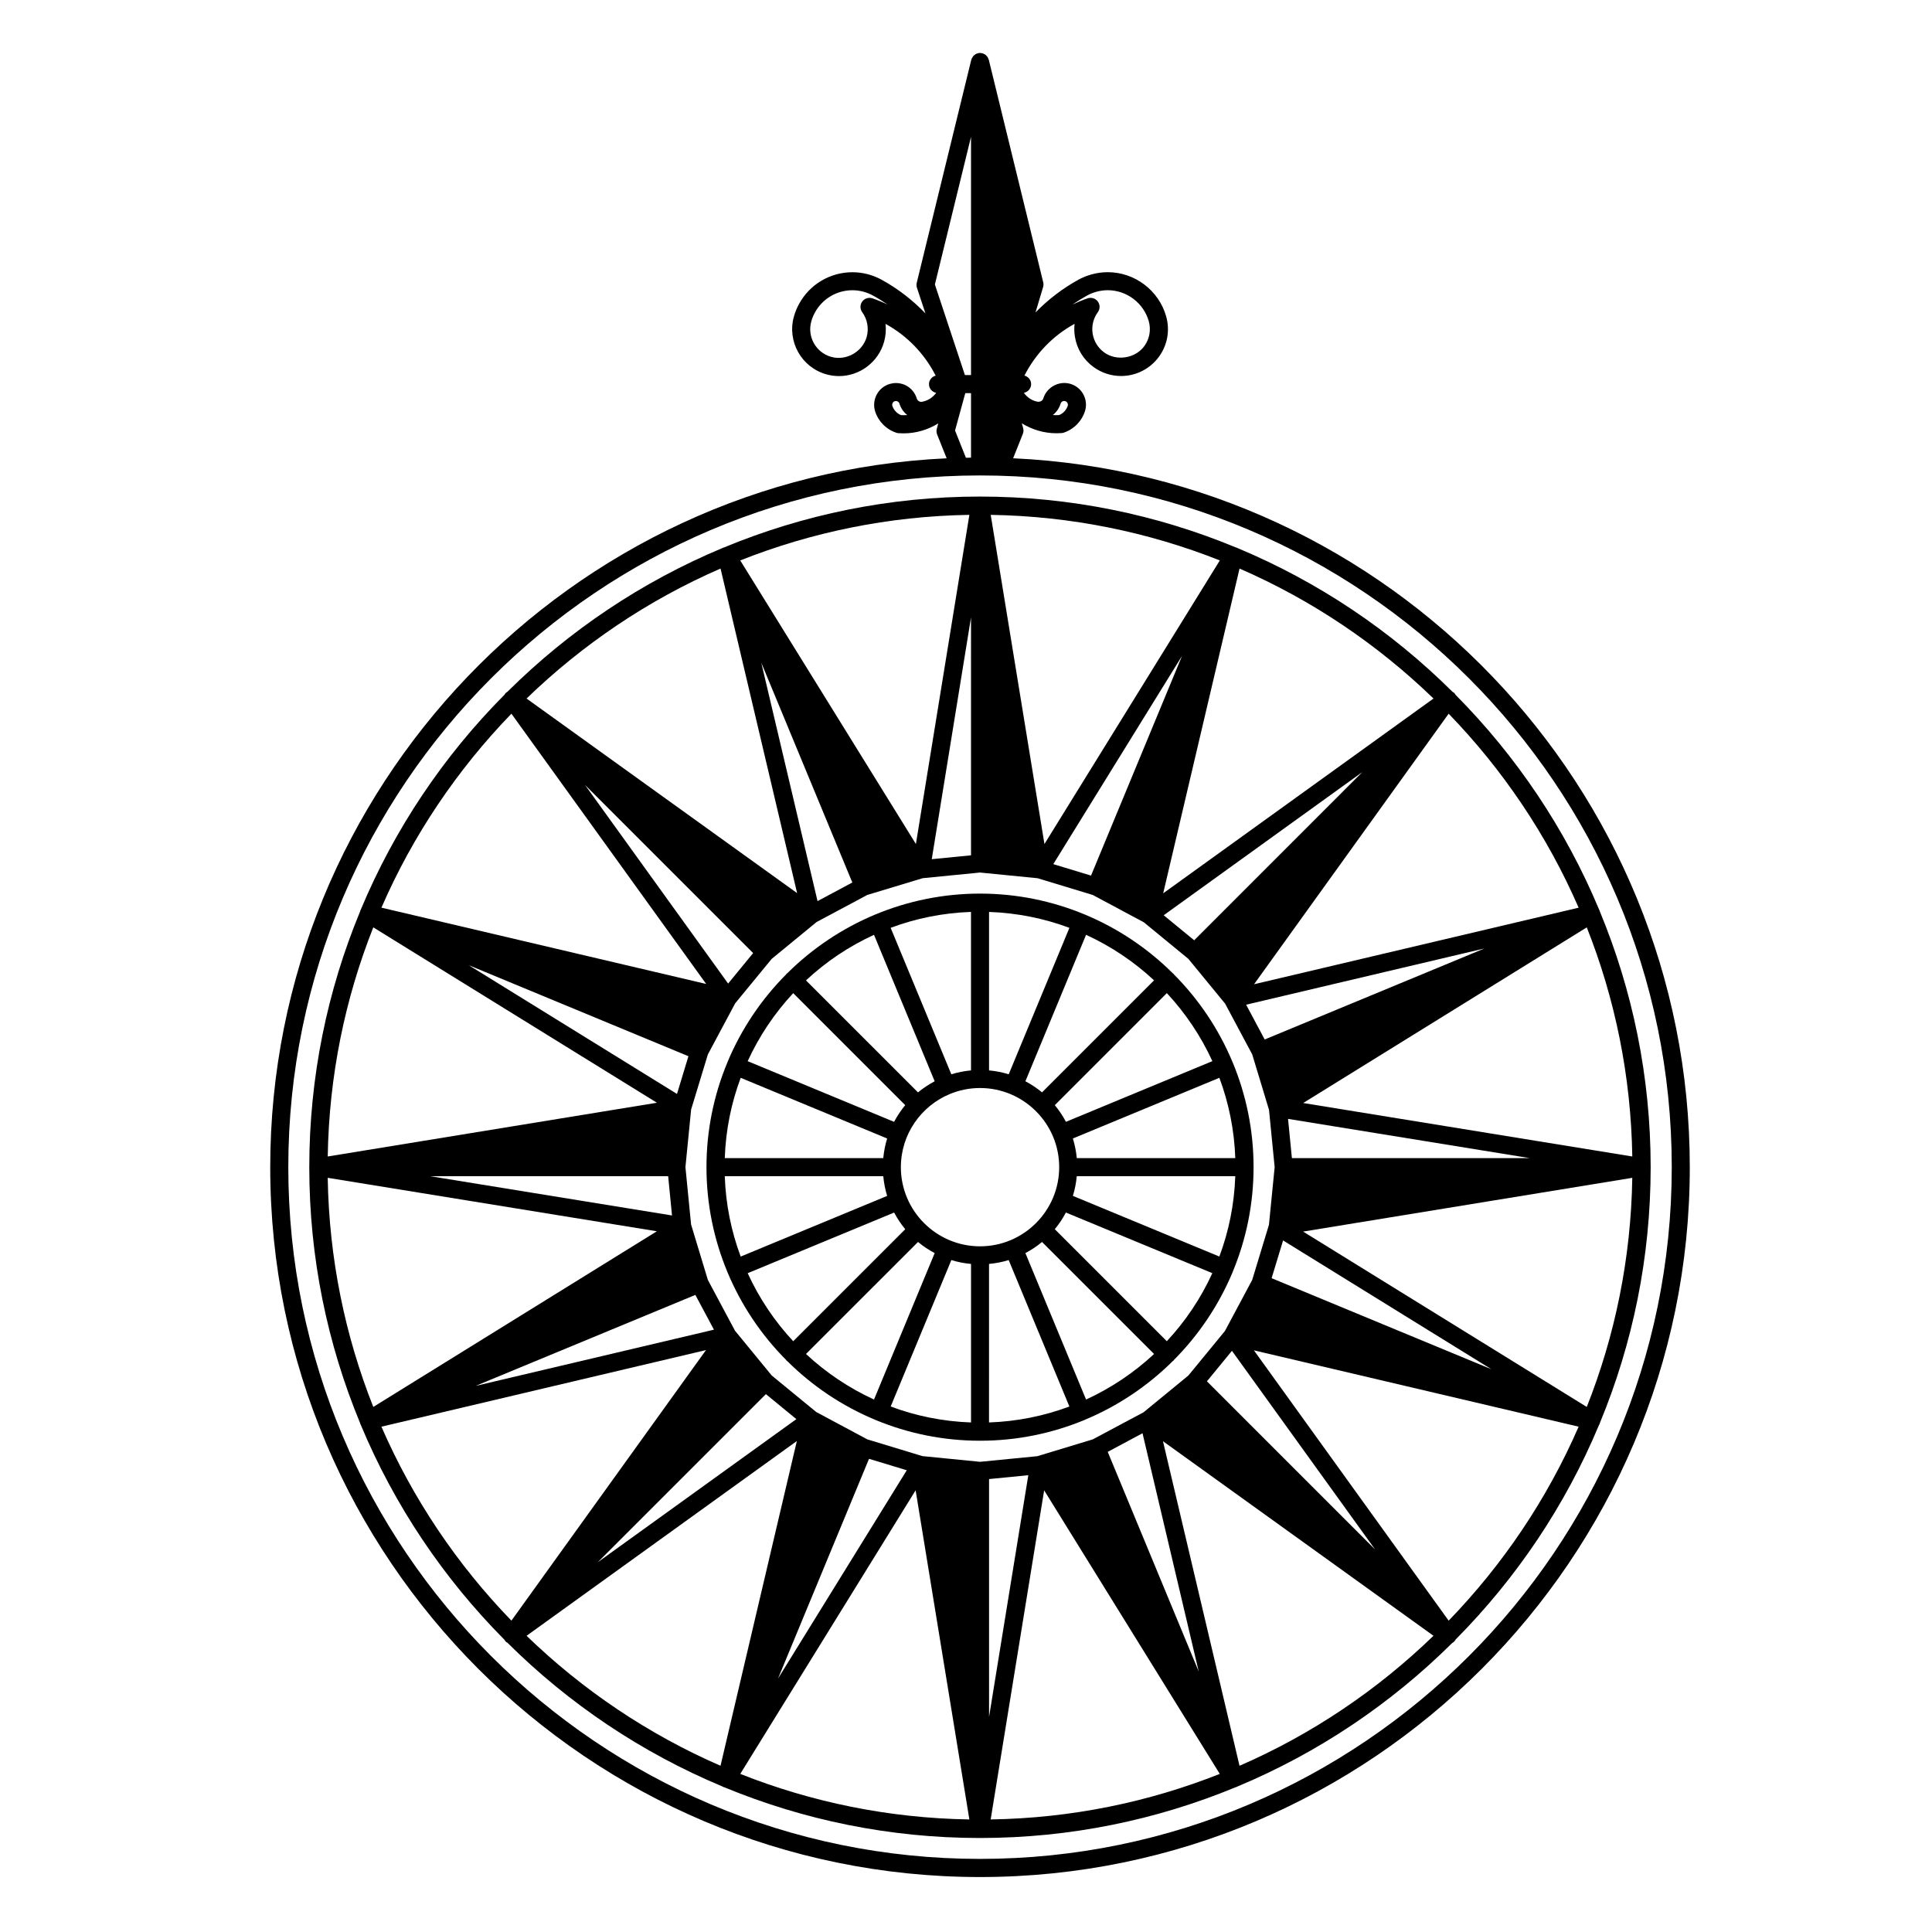 <?xml version="1.0" encoding="UTF-8"?>
<!-- Uploaded to: ICON Repo, www.svgrepo.com, Generator: ICON Repo Mixer Tools -->
<svg fill="#000000" width="800px" height="800px" version="1.1" viewBox="144 144 512 512" xmlns="http://www.w3.org/2000/svg">
 <g>
  <path d="m412.49 265.44 2.57-6.438c0.195-0.488 0.227-1.02 0.09-1.523l-0.352-1.289c2.707 1.656 5.848 2.629 9.195 2.629 0.449 0 0.91-0.02 1.355-0.051 0.195-0.016 0.395-0.051 0.578-0.117 2.684-0.898 4.785-3.047 5.637-5.793 0.434-1.477 0.258-3.039-0.492-4.394-0.734-1.344-1.969-2.328-3.457-2.754-3.004-0.855-6.211 0.906-7.125 3.871-0.156 0.535-0.68 0.918-1.426 0.891-1.547-0.246-2.852-1.152-3.727-2.367 1.082-0.227 1.926-1.145 1.926-2.301 0-1.102-0.754-1.988-1.77-2.273 2.953-5.824 7.582-10.594 13.285-13.715-0.125 1.094-0.105 2.215 0.074 3.34 0.508 3.269 2.262 6.152 4.941 8.102 2.144 1.562 4.664 2.387 7.309 2.387 3.953 0 7.703-1.906 10.027-5.098 2.254-3.082 2.957-6.973 1.93-10.664-1.945-6.918-8.316-11.754-15.496-11.754-1.465 0-2.934 0.207-4.359 0.609-1.176 0.328-2.312 0.789-3.387 1.375-4.254 2.336-8.066 5.281-11.395 8.688l2.012-6.727c0.121-0.406 0.141-0.836 0.035-1.254l-14.426-58.984c-0.02-0.07-0.066-0.121-0.086-0.188-0.039-0.117-0.086-0.215-0.137-0.324-0.039-0.074-0.07-0.152-0.105-0.215-0.055-0.09-0.125-0.156-0.195-0.23-0.082-0.098-0.156-0.18-0.246-0.258-0.059-0.047-0.102-0.102-0.152-0.145-0.098-0.066-0.195-0.102-0.297-0.152-0.105-0.059-0.207-0.113-0.316-0.152-0.176-0.059-0.359-0.098-0.551-0.109-0.082 0-0.152-0.047-0.23-0.047-0.047 0-0.086 0.031-0.133 0.031-0.051 0-0.105-0.02-0.16-0.012-0.016 0-0.023 0.012-0.039 0.016-0.117 0.012-0.211 0.07-0.324 0.102 0 0 0 0.004-0.004 0.004-0.121 0.031-0.246 0.059-0.359 0.109-0.055 0.031-0.109 0.051-0.172 0.082-0.086 0.055-0.152 0.133-0.23 0.188-0.012 0.012-0.02 0.02-0.035 0.031-0.098 0.074-0.191 0.133-0.273 0.215-0.047 0.039-0.082 0.098-0.121 0.145-0.07 0.086-0.117 0.188-0.176 0.293-0.004 0.012-0.016 0.02-0.016 0.035-0.055 0.098-0.125 0.168-0.172 0.266-0.016 0.059-0.023 0.133-0.047 0.195-0.016 0.047-0.051 0.082-0.066 0.133l-14.453 59.094c-0.105 0.438-0.086 0.898 0.055 1.32l2.254 6.797c-3.375-3.508-7.269-6.543-11.629-8.934-2.363-1.293-5.039-1.984-7.723-1.984-5.891 0-11.301 3.203-14.125 8.363-0.59 1.066-1.055 2.211-1.387 3.391-1.844 6.59 2.004 13.453 8.594 15.301 1.094 0.312 2.227 0.469 3.359 0.469 5.531 0 10.449-3.727 11.945-9.07 0.438-1.578 0.57-3.195 0.387-4.766 5.699 3.125 10.324 7.891 13.285 13.715-1.012 0.281-1.773 1.168-1.773 2.273 0 1.152 0.832 2.066 1.91 2.293-0.906 1.23-2.254 2.141-3.926 2.394-0.559 0-1.062-0.371-1.223-0.906-0.746-2.449-2.957-4.09-5.516-4.09-0.57 0-1.145 0.09-1.684 0.25-3.012 0.906-4.746 4.102-3.863 7.16 0.832 2.711 2.941 4.863 5.637 5.758 0.188 0.066 0.379 0.105 0.574 0.117 0.453 0.031 0.91 0.051 1.359 0.051 3.352 0 6.488-0.977 9.195-2.637l-0.387 1.414c-0.137 0.5-0.105 1.031 0.086 1.516l2.523 6.316c-99.629 4.637-179.26 87.125-179.26 187.88 0 103.72 84.387 188.1 188.1 188.1 103.71 0 188.1-84.379 188.1-188.1 0.008-100.79-79.664-183.29-179.32-187.89zm12.586-14.477c0.188-0.609 0.789-0.785 1.211-0.664 0.336 0.105 0.52 0.344 0.59 0.48 0.082 0.133 0.188 0.406 0.105 0.699-0.363 1.148-1.215 2.086-2.316 2.527-0.559 0.031-1.125 0.023-1.664-0.016 0.961-0.742 1.695-1.793 2.074-3.027zm7.031-28.656c0.754-0.414 1.566-0.734 2.383-0.969 1.012-0.281 2.039-0.43 3.066-0.43 5.047 0 9.527 3.394 10.891 8.254 0.621 2.273 0.195 4.66-1.188 6.559-2.383 3.266-7.367 4.062-10.656 1.664-1.633-1.199-2.719-2.969-3.043-4.977-0.309-2.016 0.176-4.031 1.375-5.672 0.621-0.84 0.621-1.988 0-2.832-0.469-0.625-1.188-0.973-1.93-0.973-0.258 0-0.523 0.047-0.781 0.133-1.371 0.473-2.711 1.027-4.012 1.648 1.262-0.863 2.555-1.668 3.894-2.406zm-56.895 0.758c-0.984-0.336-2.086 0-2.707 0.84-0.625 0.84-0.625 1.988-0.004 2.832 1.367 1.867 1.805 4.316 1.18 6.555-1.109 3.945-5.414 6.402-9.406 5.281-4.051-1.133-6.414-5.352-5.273-9.406 0.227-0.82 0.555-1.621 0.973-2.371 1.984-3.629 5.789-5.879 9.93-5.879 1.879 0 3.758 0.484 5.422 1.391 1.352 0.734 2.637 1.543 3.891 2.402-1.297-0.621-2.633-1.172-4.004-1.645zm7.574 30.949c-1.109-0.453-1.965-1.375-2.309-2.488-0.152-0.508 0.145-1.055 0.664-1.211 0.516-0.16 1.074 0.145 1.223 0.648 0.371 1.238 1.113 2.289 2.074 3.031-0.535 0.039-1.09 0.047-1.652 0.02zm18.543-73.75v63.137h-1.617l-7.957-24.008zm-4.231 77.824 2.715-9.898h1.516v17.09c-0.449 0-0.898 0.023-1.352 0.035zm6.625 378.54c-101.08 0-183.32-82.23-183.32-183.32 0-101.07 82.23-183.31 183.32-183.31 101.07 0 183.31 82.238 183.31 183.31-0.004 101.08-82.238 183.32-183.31 183.32z"/>
  <path d="m375.97 520.29c0.02 0.004 0.039 0 0.051 0.012 8.539 3.543 17.891 5.508 27.695 5.508s19.148-1.965 27.699-5.508c0.012-0.012 0.031-0.004 0.047-0.012 0.02-0.012 0.031-0.02 0.035-0.031 8.77-3.652 16.672-8.973 23.312-15.566 0.055-0.039 0.117-0.059 0.176-0.117 0.047-0.047 0.066-0.117 0.105-0.168 6.594-6.625 11.91-14.523 15.566-23.277 0.012-0.023 0.031-0.047 0.039-0.074 0.012-0.02 0.012-0.051 0.016-0.082 3.535-8.52 5.496-17.871 5.496-27.668 0-9.789-1.961-19.129-5.496-27.668-0.004-0.02-0.004-0.047-0.016-0.07-0.012-0.02-0.031-0.031-0.039-0.055-3.648-8.762-8.961-16.668-15.566-23.293-0.047-0.055-0.066-0.121-0.105-0.176-0.059-0.047-0.121-0.066-0.176-0.109-6.641-6.602-14.539-11.922-23.312-15.574-0.004 0-0.016-0.02-0.035-0.02-0.016-0.012-0.035-0.012-0.047-0.012-8.543-3.543-17.895-5.516-27.699-5.516s-19.156 1.977-27.695 5.516c-0.012 0.004-0.031 0-0.051 0.012-0.012 0-0.02 0.02-0.035 0.02-8.758 3.656-16.656 8.969-23.297 15.562-0.055 0.047-0.133 0.066-0.188 0.121s-0.074 0.133-0.125 0.191c-6.594 6.629-11.91 14.535-15.559 23.293-0.004 0.02-0.016 0.031-0.02 0.039-0.004 0.02-0.004 0.035-0.012 0.055-3.543 8.535-5.512 17.887-5.512 27.684 0 9.809 1.969 19.16 5.512 27.699 0.004 0.016 0.004 0.035 0.012 0.051 0.004 0.02 0.02 0.031 0.023 0.051 3.652 8.758 8.961 16.656 15.551 23.281 0.051 0.059 0.07 0.133 0.125 0.188 0.055 0.059 0.133 0.082 0.188 0.133 6.637 6.59 14.535 11.91 23.297 15.551 0.02 0.012 0.027 0.02 0.039 0.031zm-18.375-17.473 29.691-29.684c1.359 1.133 2.84 2.117 4.414 2.949l-16.078 38.809c-6.66-3.055-12.738-7.137-18.027-12.074zm-15.453-21.406 38.809-16.07c0.836 1.57 1.82 3.055 2.949 4.418l-29.691 29.684c-4.93-5.293-9.016-11.375-12.066-18.031zm-6.07-25.703h42.004c0.172 1.797 0.508 3.543 1.027 5.219l-38.812 16.078c-2.496-6.672-3.961-13.832-4.219-21.297zm4.219-26.074 38.812 16.078c-0.52 1.672-0.855 3.414-1.027 5.203h-42.004c0.258-7.457 1.723-14.621 4.219-21.281zm13.918-22.438 29.684 29.684c-1.129 1.367-2.117 2.84-2.949 4.422l-38.805-16.082c3.055-6.652 7.141-12.734 12.07-18.023zm21.41-15.457 16.078 38.809c-1.57 0.84-3.059 1.82-4.418 2.949l-29.684-29.68c5.289-4.941 11.367-9.031 18.023-12.078zm74.219 12.066-29.688 29.684c-1.359-1.125-2.832-2.106-4.41-2.941l16.078-38.812c6.652 3.051 12.73 7.141 18.02 12.07zm15.453 21.41-38.805 16.082c-0.832-1.57-1.82-3.055-2.953-4.414l29.691-29.699c4.926 5.301 9.02 11.383 12.066 18.031zm6.074 25.699h-42.008c-0.168-1.789-0.52-3.531-1.031-5.203l38.82-16.078c2.488 6.66 3.957 13.824 4.219 21.281zm-4.223 26.086-38.82-16.078c0.52-1.676 0.867-3.422 1.031-5.219h42.008c-0.258 7.469-1.727 14.629-4.219 21.297zm-13.922 22.438-29.691-29.691c1.133-1.359 2.117-2.836 2.941-4.414l38.812 16.07c-3.039 6.664-7.133 12.746-12.062 18.035zm-21.402 15.457-16.078-38.809c1.566-0.832 3.047-1.812 4.41-2.949l29.691 29.684c-5.293 4.934-11.371 9.016-18.023 12.074zm-49.078-61.586c0-8.715 5.356-16.207 12.949-19.367 2.473-1.027 5.184-1.605 8.027-1.605 11.559 0 20.98 9.41 20.98 20.973 0 11.574-9.418 20.98-20.98 20.98-11.566-0.004-20.977-9.41-20.977-20.98zm23.367 25.645c1.793-0.16 3.543-0.504 5.203-1.023l16.086 38.809c-6.66 2.5-13.824 3.965-21.297 4.227l0.004-42.012zm5.215-50.258c-1.672-0.516-3.422-0.863-5.215-1.027v-41.996c7.465 0.262 14.629 1.719 21.297 4.219zm-9.996-1.027c-1.793 0.168-3.543 0.52-5.215 1.027l-16.078-38.809c6.664-2.5 13.828-3.961 21.289-4.219zm-5.207 50.262c1.668 0.523 3.41 0.863 5.211 1.023v42.012c-7.461-0.262-14.625-1.727-21.289-4.227z"/>
  <path d="m568.04 520.96c8.621-20.867 13.402-43.707 13.402-67.648 0-23.977-4.801-46.848-13.453-67.742-0.012-0.031 0-0.059-0.012-0.09-0.004-0.035-0.035-0.051-0.047-0.09-0.004-0.031-0.004-0.059-0.016-0.098-0.012-0.031-0.039-0.047-0.059-0.074-0.012-0.035-0.012-0.066-0.031-0.102-0.012-0.012-0.02-0.02-0.031-0.039-8.934-21.398-21.93-40.691-38.023-56.91-0.031-0.055-0.09-0.105-0.125-0.16-0.051-0.074-0.07-0.156-0.125-0.223-0.031-0.023-0.059-0.039-0.086-0.066-0.02-0.023-0.023-0.055-0.047-0.074-0.031-0.023-0.059-0.031-0.09-0.055-0.031-0.02-0.035-0.055-0.066-0.074-0.066-0.055-0.141-0.074-0.211-0.121-0.059-0.047-0.105-0.102-0.172-0.141-16.223-16.105-35.523-29.102-56.93-38.027-0.012-0.012-0.02-0.02-0.031-0.02-0.023-0.016-0.066-0.016-0.09-0.031-0.031-0.016-0.051-0.039-0.082-0.051-0.039-0.012-0.066-0.012-0.09-0.016-0.039-0.016-0.059-0.039-0.102-0.051-0.02-0.004-0.047-0.004-0.066-0.004-20.895-8.656-43.77-13.461-67.762-13.461-23.992 0-46.871 4.805-67.766 13.461-0.023 0.004-0.039 0-0.066 0.012-0.031 0.004-0.055 0.031-0.09 0.047-0.023 0.004-0.059 0-0.098 0.016-0.023 0.012-0.047 0.035-0.082 0.051s-0.066 0.016-0.102 0.031c-0.012 0-0.02 0.016-0.031 0.02-21.406 8.938-40.703 21.93-56.922 38.027-0.059 0.039-0.105 0.098-0.156 0.133-0.074 0.047-0.16 0.07-0.23 0.133-0.02 0.016-0.035 0.055-0.059 0.074-0.031 0.023-0.055 0.031-0.082 0.055-0.02 0.02-0.031 0.055-0.051 0.074-0.023 0.031-0.055 0.039-0.082 0.066-0.055 0.066-0.082 0.152-0.125 0.223-0.035 0.055-0.098 0.102-0.125 0.156-16.102 16.211-29.094 35.508-38.027 56.91-0.012 0.02-0.023 0.031-0.035 0.047-0.016 0.035-0.016 0.066-0.023 0.102-0.016 0.031-0.039 0.047-0.051 0.074-0.016 0.031-0.012 0.066-0.02 0.098-0.012 0.035-0.035 0.055-0.047 0.098-0.012 0.023-0.004 0.055-0.012 0.086-8.652 20.895-13.453 43.766-13.453 67.742 0 23.988 4.801 46.859 13.445 67.746 0.012 0.031 0.004 0.07 0.016 0.098 0.012 0.035 0.035 0.066 0.047 0.102 0.016 0.023 0.012 0.055 0.02 0.082 0.012 0.035 0.039 0.066 0.055 0.098 0.012 0.031 0.004 0.059 0.02 0.086 0.016 0.02 0.031 0.039 0.039 0.055 8.926 21.391 21.91 40.668 37.996 56.875 0.035 0.07 0.105 0.121 0.152 0.188 0.047 0.082 0.07 0.156 0.125 0.227 0.023 0.02 0.051 0.031 0.07 0.055 0.023 0.031 0.035 0.066 0.059 0.086 0.023 0.031 0.055 0.035 0.082 0.059 0.023 0.02 0.035 0.055 0.066 0.074 0.098 0.086 0.207 0.109 0.309 0.176 16.227 16.133 35.543 29.152 56.977 38.098 0.02 0.02 0.031 0.035 0.055 0.047 0.035 0.02 0.082 0.023 0.117 0.047 0.02 0.012 0.031 0.031 0.055 0.039 0.023 0.012 0.059 0.004 0.098 0.02 0.031 0.012 0.055 0.039 0.09 0.051 0.023 0.012 0.051 0 0.082 0.012 0.047 0.016 0.086 0.035 0.133 0.047 20.852 8.613 43.684 13.395 67.621 13.395 23.965 0 46.828-4.797 67.719-13.438 0.035-0.004 0.07-0.004 0.105-0.016 0.031-0.012 0.051-0.031 0.082-0.039 0.117-0.051 0.23-0.098 0.352-0.156 21.375-8.926 40.656-21.914 56.875-38.004 0.125-0.074 0.246-0.156 0.371-0.258 0-0.004 0.016-0.004 0.016-0.016h0.012c0.242-0.207 0.438-0.449 0.586-0.727 16.055-16.188 29.02-35.434 37.938-56.781 0.156-0.23 0.238-0.449 0.297-0.691zm-161.93 15.008 10.402-1.023-10.402 64.051zm-2.387-4.574-15.266-1.508-14.609-4.438-13.539-7.246-11.793-9.68-9.738-11.871-7.188-13.457-4.449-14.695-1.496-15.195 1.508-15.262 4.438-14.605 7.238-13.543 9.68-11.785 11.879-9.75 13.441-7.184 14.695-4.445 15.191-1.496 15.262 1.508 14.609 4.434 13.543 7.246 11.789 9.68 9.75 11.875 7.18 13.453 4.449 14.691 1.496 15.184-1.512 15.281-4.434 14.605-7.234 13.543-9.684 11.793-11.875 9.742-13.453 7.18-14.691 4.457zm-29.422-0.793 10 3.031-34.117 55.199zm-25.418-203.41 20.992 50.684-9.219 4.926-14.902-63.156zm-29.719 44.957 24.426 24.426-6.629 8.082-37.926-52.637zm7.277 51.762-3.031 9.996-55.188-34.121zm-5.371 31.801 1.02 10.402-64.051-10.402zm7.207 31.453 4.926 9.215-63.141 14.895zm18.695 26.293 8.074 6.629-52.645 37.934zm54.355-142.79-10.402 1.027 10.402-64.055zm43.41-22.633-11.602 28.008-10-3.039 34.117-55.184zm36.254 134.7 3.039-10.004 55.199 34.129zm5.375-31.82-1.023-10.398 64.059 10.398zm-7.211-31.438-4.918-9.219 63.152-14.902zm13.312-58.297-31.996 32.004-8.082-6.629 52.637-37.934zm-41.355 200.3-13.551-32.719 9.219-4.934 14.898 63.152zm12.738-51.414 6.629-8.082 37.934 52.645zm100.66 6.793-75.168-46.473 87.23-14.246c-0.344 21.406-4.582 41.859-12.062 60.719zm-75.148-80.547 75.148-46.543c7.477 18.852 11.719 39.309 12.066 60.715zm-13.023-31.473 51.57-71.699c14.359 14.836 26.098 32.215 34.445 51.41zm-24.082-24.098 20.234-86.066c19.195 8.348 36.57 20.094 51.402 34.445zm-31.469-13.062-14.238-87.234c21.391 0.344 41.863 4.602 60.715 12.078zm-34.066-0.004-46.551-75.152c18.859-7.477 39.316-11.734 60.723-12.078zm-51.77-73.004 20.293 86.02-71.699-51.566c14.832-14.359 32.215-26.105 51.406-34.453zm-55.422 38.469 51.617 71.625-86.062-20.223c8.344-19.191 20.09-36.566 34.445-51.402zm-36.602 56.625 75.164 46.477-87.238 14.242c0.348-21.406 4.594-41.863 12.074-60.719zm75.148 80.539-75.148 46.551c-7.477-18.859-11.73-39.316-12.078-60.719zm13.02 31.484-51.566 71.703c-14.359-14.832-26.102-32.215-34.449-51.402zm24.078 24.102-20.23 86.059c-19.184-8.348-36.562-20.082-51.395-34.445zm31.477 13.055 14.242 87.23c-21.402-0.344-41.867-4.594-60.715-12.07zm34.059 0.012 46.543 75.148c-18.852 7.477-39.312 11.73-60.715 12.07zm31.488-13.02 71.688 51.562c-14.832 14.363-32.215 26.102-51.402 34.457zm75.711 47.555-51.609-71.633 86.055 20.227c-8.352 19.191-20.09 36.57-34.445 51.406z"/>
 </g>
</svg>